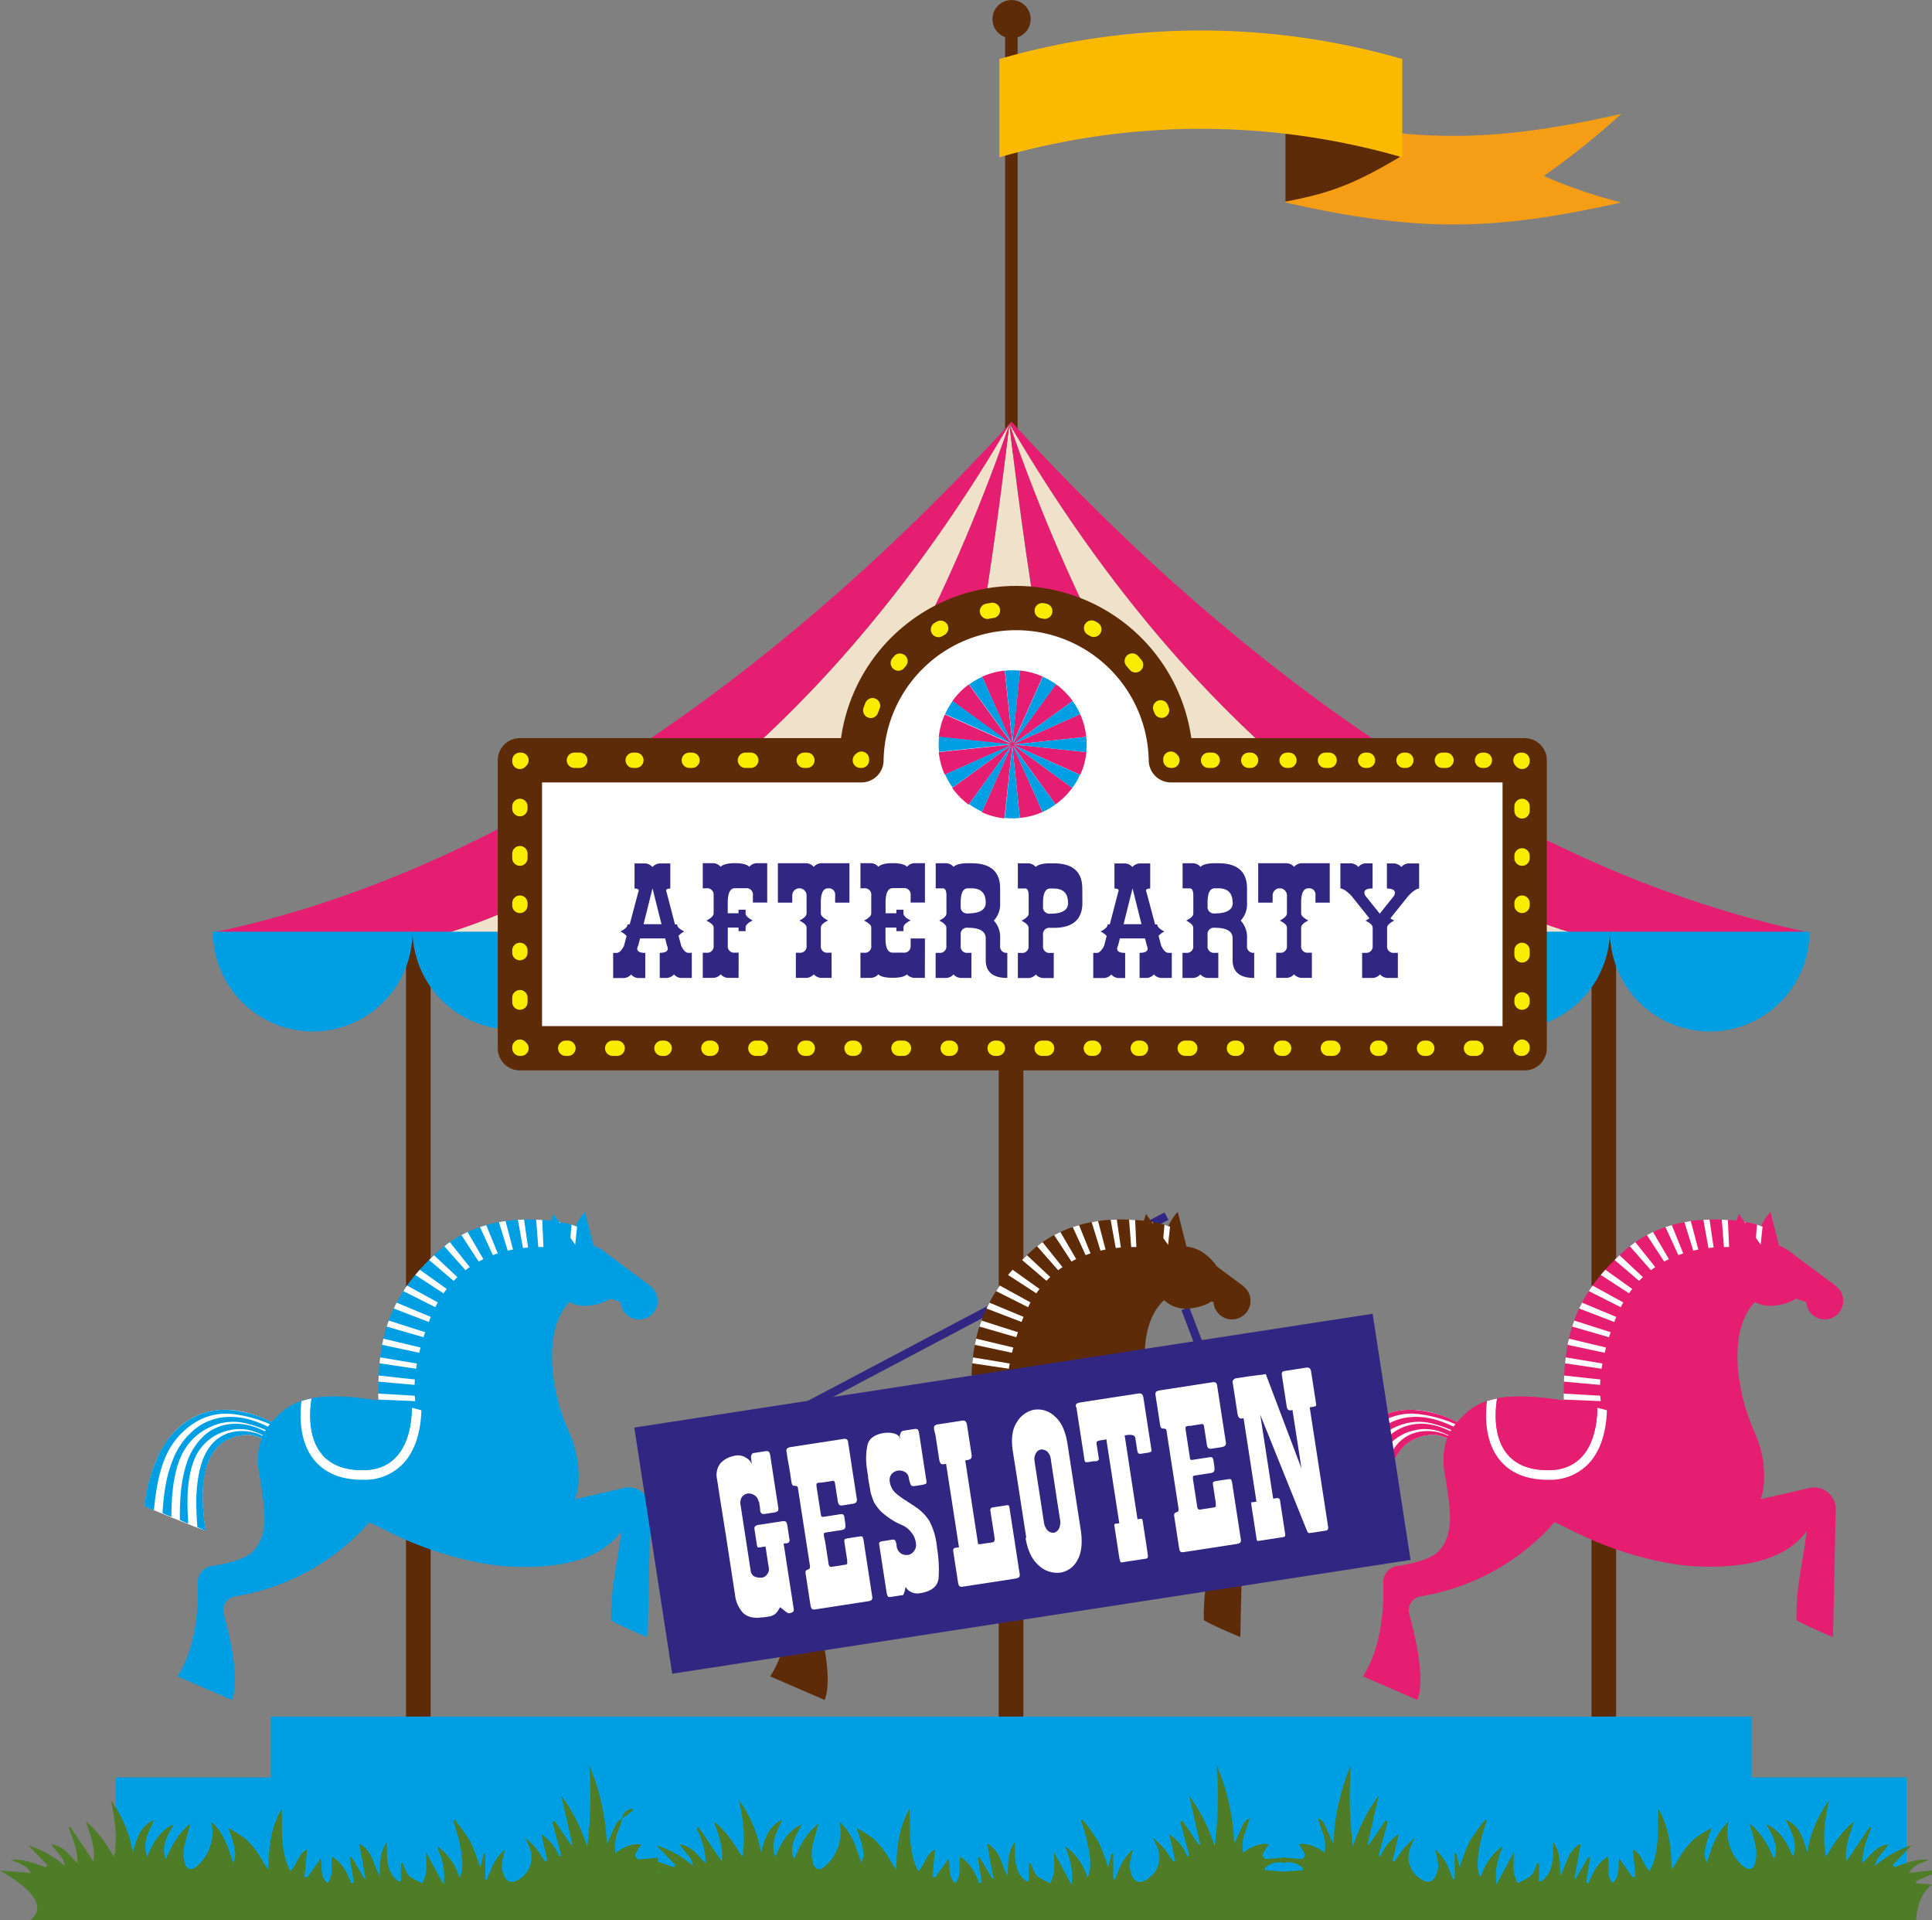 <svg xmlns="http://www.w3.org/2000/svg" viewBox="0 0 461.24 458.31"><rect x="0" y="0" width="461.24" height="458.31" fill="#808080" stroke="none"/><defs><style>.cls-1,.cls-11,.cls-12,.cls-13,.cls-14,.cls-15,.cls-16,.cls-17,.cls-18,.cls-19,.cls-20,.cls-21{fill:none;}.cls-1{stroke:#312783;stroke-miterlimit:10;stroke-width:2px;}.cls-2{fill:#5e2b08;}.cls-3{fill:#f59d15;}.cls-4{fill:#fbba00;}.cls-10,.cls-5{fill:#fff;}.cls-6{fill:#e61e72;}.cls-7{fill:#009fe3;}.cls-8{fill:#efe1ca;}.cls-9{fill:#4f7c27;}.cls-10{stroke:#5e2b08;stroke-width:10.57px;}.cls-10,.cls-11,.cls-12,.cls-13,.cls-14,.cls-15,.cls-16,.cls-17,.cls-18,.cls-19,.cls-20,.cls-21{stroke-linejoin:round;}.cls-11,.cls-12,.cls-13,.cls-14,.cls-15,.cls-16,.cls-17,.cls-18,.cls-19,.cls-20,.cls-21{stroke:#faec00;stroke-linecap:round;stroke-width:3.66px;}.cls-12{stroke-dasharray:0.6 11.95 1.19 11.95;}.cls-13{stroke-dasharray:0.6 11.95 0.6 11.95 1.19 11.95;}.cls-14{stroke-dasharray:0.64 12.76 1.28 12.76;}.cls-15{stroke-dasharray:0.64 12.76 0.64 12.76 1.28 12.76;}.cls-16{stroke-dasharray:0.54 10.74 1.07 10.74;}.cls-17{stroke-dasharray:0.54 10.74 0.54 10.74 1.07 10.74;}.cls-18{stroke-dasharray:0.53 10.68 1.07 10.68;}.cls-19{stroke-dasharray:0.53 10.68 0.53 10.68 1.07 10.68;}.cls-20{stroke-dasharray:0.44 8.72 0.87 8.72;}.cls-21{stroke-dasharray:0.44 8.72 0.44 8.72 0.87 8.72;}.cls-22{fill:#312783;}</style></defs><g id="Laag_2" data-name="Laag 2"><g id="Laag_1-2" data-name="Laag 1"><polyline class="cls-1" points="278.48 290.28 184.68 339.82 289.71 322.65"/><line class="cls-1" x1="282.98" y1="312.35" x2="286.4" y2="321.33"/><rect class="cls-2" x="239.95" y="7.72" width="2.99" height="100.66"/><path class="cls-2" d="M246,3.84A4.56,4.56,0,1,1,242.17.06,4.56,4.56,0,0,1,246,3.84Z"/><path class="cls-3" d="M387.06,27.18c-31.09,7-49.11,7-80.19,0V48.33c31.08,7,49.1,7,80.19,0A118.1,118.1,0,0,1,368.56,42,181.52,181.52,0,0,0,387.06,27.18Z"/><path class="cls-2" d="M306.87,28.64V48.12c10.65-2,16.53-4.21,27.41-10.7C326.57,26.43,322.64,29.63,306.87,28.64Z"/><path class="cls-4" d="M334.78,37.55a173.46,173.46,0,0,0-96.2,0V14.09a173.27,173.27,0,0,1,96.2,0Z"/><rect class="cls-2" x="379.95" y="219.03" width="5.88" height="197.27"/><path class="cls-5" d="M348.9,340c-16.45-9-29.18,0-31.32,19.55,1.48.68,13,5.38,14.52,5.83-1.23-7.84-2.26-21.81,9.36-22.9,3.47-.32,6.67,2.39,9.17,4.45Z"/><path class="cls-6" d="M339.17,341.69c-5.14.81-7.53,4.87-8.56,9.54a34.93,34.93,0,0,0-.72,7.16c0,2.32.13,4.46.26,6.11.19.1,1.58.78,2,.9a57.1,57.1,0,0,1-.69-6.73,28.62,28.62,0,0,1,.55-7.25c1-4.61,3.69-8.37,9.5-8.92,3.47-.32,6.67,2.39,9.17,4.45l-.46-1.69a30.19,30.19,0,0,0-4.73-2.67A11.46,11.46,0,0,0,339.17,341.69Z"/><path class="cls-6" d="M337.69,341.41a10.69,10.69,0,0,1,6.49.46,30,30,0,0,1,5.23,2.67c.23.1.26-.55.5-.44l-.16-.59a31.66,31.66,0,0,0-5.27-2.66,15.32,15.32,0,0,0-4.38-1,13.12,13.12,0,0,0-2.5.11,11.18,11.18,0,0,0-5.53,2.42,15.63,15.63,0,0,0-4.65,7.39,32.78,32.78,0,0,0-1.27,6.95c-.19,2.17-.2,4.28-.19,6.08.22.11,1.37.66,1.91.86l.09-.19c-.12-2-.23-4.07-.16-6.16a29.17,29.17,0,0,1,.92-6.89,18,18,0,0,1,.75-2.18A11.45,11.45,0,0,1,337.69,341.41Z"/><path class="cls-6" d="M333.92,340.31a12.66,12.66,0,0,1,7.74-.58,27.64,27.64,0,0,1,6.52,2.42c.48.2.85,0,1.31.27l-.17-.65a30.19,30.19,0,0,0-5.8-2.66,18.21,18.21,0,0,0-4.78-.9,15.33,15.33,0,0,0-2.71.12,13.32,13.32,0,0,0-6.06,2.43,17.51,17.51,0,0,0-5.73,7.65,32.16,32.16,0,0,0-1.84,6.75,55,55,0,0,0-.63,6c.25.12,1.16.54,1.88.82h.24c0-2,.1-4.06.29-6a31.88,31.88,0,0,1,1.3-6.52,19.38,19.38,0,0,1,.81-2.07A14,14,0,0,1,333.92,340.31Z"/><path class="cls-6" d="M330.15,339.21a13.93,13.93,0,0,1,9-1.61,30,30,0,0,1,9.93,3.13l-.18-.71a26.06,26.06,0,0,0-11.53-3.5,16.21,16.21,0,0,0-9.5,2.56,20,20,0,0,0-6.81,7.92,36.73,36.73,0,0,0-3.48,12.57c.33.15,1.15.49,2.23.94.56-6.19,1.62-10.57,3.3-13.88A18,18,0,0,1,330.15,339.21Z"/><path class="cls-6" d="M425.51,300.47s-4.67-1.5-5.44-4.6,2.62-6.61,2.62-6.61Z"/><path class="cls-6" d="M408.84,291.08c-7.39,0-15.11,2.26-20.72,7.18-13.45,11.79-15.31,22.76-14.69,39.1s16.76,8.28,16.76,8.28a47.28,47.28,0,0,1-.6-6.06c-.46-9.15.65-18.38,5.31-26.43,5.91-10.2,15.5-15.32,26.57-13.76l1.06-5.94C418.36,291.47,413.25,291.09,408.84,291.08Z"/><path class="cls-5" d="M377.49,346.45l12.64-1.22c-.06-.38-.1-.77-.15-1.15l-14,1.12A6.88,6.88,0,0,0,377.49,346.45Z"/><path class="cls-5" d="M374.38,342.51l15.36-.74c0-.39-.06-.78-.08-1.18l-15.68.54A10.2,10.2,0,0,0,374.38,342.51Z"/><path class="cls-5" d="M373.43,337.36c0,.35.07.63.1,1l16-.08,0-1.16-16.11-.18C373.42,337.06,373.42,337.21,373.43,337.36Z"/><path class="cls-5" d="M373.34,334.07l16.19.68c0-.39,0-.77,0-1.16l-16.22-.95C373.33,333.12,373.33,333.59,373.34,334.07Z"/><path class="cls-5" d="M373.37,329.78l16.31,1.49c0-.38.06-.77.1-1.15l-16.36-1.79C373.4,328.8,373.38,329.29,373.37,329.78Z"/><path class="cls-5" d="M373.64,325.41l16.41,2.44c.05-.37.1-.75.16-1.12L373.79,324C373.73,324.44,373.68,324.93,373.64,325.41Z"/><path class="cls-5" d="M374.24,321l16.39,3.51.24-1.09-16.31-3.89C374.45,320,374.33,320.52,374.24,321Z"/><path class="cls-5" d="M375.34,316.64l16.11,4.67c.1-.35.2-.69.32-1l-15.93-5.1C375.66,315.67,375.49,316.15,375.34,316.64Z"/><path class="cls-5" d="M377,312.33l15.47,5.94c.13-.33.26-.66.4-1l-15.19-6.34C377.46,311.4,377.24,311.86,377,312.33Z"/><path class="cls-5" d="M379.32,308.18l14.4,7.25.47-.91-14-7.67C379.89,307.3,379.61,307.74,379.32,308.18Z"/><path class="cls-5" d="M382.17,304.32l13,8.46c.17-.28.36-.53.54-.8l-12.45-8.9C382.86,303.5,382.51,303.91,382.17,304.32Z"/><path class="cls-5" d="M385.46,300.74l11.29,9.63c.18-.26.34-.55.53-.8l-10.64-9.95Z"/><path class="cls-5" d="M389.11,297.48l9.41,10.68c.21-.25.41-.49.63-.73l-8.75-10.95C390,296.79,389.54,297.14,389.11,297.48Z"/><path class="cls-5" d="M393.18,294.81,400.49,306c.24-.22.5-.42.74-.64l-6.6-11.31C394.14,294.32,393.66,294.56,393.18,294.81Z"/><path class="cls-5" d="M397.61,292.89l5.15,11.2c.28-.21.57-.38.85-.58l-4.49-11.07C398.61,292.58,398.11,292.72,397.61,292.89Z"/><path class="cls-5" d="M402.14,291.72l3.29,10.65c.32-.18.62-.4.95-.56l-2.72-10.36C403.15,291.53,402.64,291.62,402.14,291.72Z"/><path class="cls-5" d="M406.66,291.16l1.76,9.78c.36-.15.7-.33,1.08-.46l-1.37-9.38Q407.4,291.12,406.66,291.16Z"/><path class="cls-5" d="M411.06,291.14l.68,8.74c.38-.09.76-.21,1.15-.29l-.38-8.39Z"/><path class="cls-5" d="M415.34,291.48l-.1,7.82c.4,0,.8-.09,1.21-.1l.27-7.48C416.26,291.64,415.81,291.54,415.34,291.48Z"/><path class="cls-5" d="M419.46,292.32l-.58,6.9c.4,0,.8,0,1.21.08l.7-6.49C420.34,292.65,419.92,292.45,419.46,292.32Z"/><path class="cls-6" d="M418.87,341.84c-6.17-13.79-7.42-36,11.42-34.63,0,0-3.46-7.14-9.37-8.57s-27.52-4.28-35.46,16.72.2,26.9.2,26.9,19.68,22.31,35.38,12.53A25.26,25.26,0,0,0,418.87,341.84Z"/><path class="cls-6" d="M431.31,305.58c0,4.08-4.71,6.11-8.8,6.11a7.39,7.39,0,1,1,0-14.78C426.6,296.91,431.31,301.5,431.31,305.58Z"/><path class="cls-6" d="M440.05,310.52a4.42,4.42,0,1,1-4.42-4.43A4.42,4.42,0,0,1,440.05,310.52Z"/><polygon class="cls-6" points="427.83 299.17 438.17 306.85 435.78 312.24 424.47 308.63 427.83 299.17"/><path class="cls-6" d="M422.78,300.48S417,301,414.93,298s.2-8.23.2-8.23Z"/><path class="cls-6" d="M431.91,355.18c-4.18,1-9.23,2.12-11.64,2.66,1.65-3.64.45-8.33-1.92-11.79-.42-3.67-2-6.76-5.88-7.84-5.48-1.53-10.19,1.19-15.74.91-7.21-.36-14.07-3.17-21.14-4.43-17.49-3.12-22.9-.47-27,4a12.39,12.39,0,0,0-1.36,1.53l-.09.09a.39.39,0,0,1-.06.11c-2.22,3.06-3.17,7.17-1.94,12.64,0,.1.06.18.08.27.78,6.23,2.29,12.45-1.67,16.84-1.88,2.08-6.66,3.13-10,3.63a3.93,3.93,0,0,0-3.32,4c.18,5.28-.22,15.21-4.84,22.33l13,5.64c1.77-4.66-.09-13.76-1.95-20.54a3.34,3.34,0,0,1,2.69-4.18,54.47,54.47,0,0,0,29.67-15.22c.75-.76,1.54-1.61,2.33-2.52,1.65.75,3.26,1.58,4.79,2.34,14.4,7.12,26.35,8.06,27.87,8.15,9.23.57,21.52-.16,27.53-8.3-.88,7.51-2.58,13.33-2.42,21.13-.27.28,8.43,4.09,8.71,4.09,0,0,.43-19.72.65-30.46A5.17,5.17,0,0,0,431.91,355.18Z"/><path class="cls-5" d="M357.87,348.27c2.55,3.28,6.48,4.94,11.69,4.94h.12a12.64,12.64,0,0,0,9.72-4c3.51-3.87,4.15-9.47,4.22-12.59-.76-.21-1.52-.41-2.29-.6,0,4.06-1,14.86-11.66,14.91-13.8.07-13-12.71-12.26-17.11a18.5,18.5,0,0,0-2.42.63C354.57,337.87,354.47,343.92,357.87,348.27Z"/><path class="cls-6" d="M357.41,333.79c-.7,4.4-1.54,17.18,12.26,17.11,10.64,0,11.66-10.85,11.66-14.91-1.9-.5-3.81-1-5.74-1.3C367.08,333.17,361.44,333,357.41,333.79Z"/><rect class="cls-2" x="238.44" y="219.03" width="5.88" height="197.27"/><path class="cls-5" d="M207.39,340c-16.45-9-29.18,0-31.32,19.55,1.48.68,13,5.38,14.52,5.83-1.23-7.84-2.26-21.81,9.36-22.9,3.47-.32,6.67,2.39,9.17,4.45Z"/><path class="cls-2" d="M197.66,341.69c-5.14.81-7.53,4.87-8.56,9.54a34.93,34.93,0,0,0-.72,7.16c0,2.32.13,4.46.26,6.11.19.1,1.58.78,2,.9a57.1,57.1,0,0,1-.69-6.73,28.62,28.62,0,0,1,.55-7.25c1-4.61,3.69-8.37,9.5-8.92,3.47-.32,6.67,2.39,9.17,4.45l-.46-1.69a30.19,30.19,0,0,0-4.73-2.67A11.46,11.46,0,0,0,197.66,341.69Z"/><path class="cls-2" d="M196.18,341.41a10.69,10.69,0,0,1,6.49.46,30,30,0,0,1,5.23,2.67c.23.1.26-.55.5-.44l-.16-.59a31.66,31.66,0,0,0-5.27-2.66,15.32,15.32,0,0,0-4.38-1,13.12,13.12,0,0,0-2.5.11,11.18,11.18,0,0,0-5.53,2.42,15.63,15.63,0,0,0-4.65,7.39,32.78,32.78,0,0,0-1.27,6.95c-.19,2.17-.2,4.28-.19,6.08.22.11,1.37.66,1.91.86l.09-.19c-.12-2-.23-4.07-.16-6.16a29.17,29.17,0,0,1,.92-6.89,18,18,0,0,1,.75-2.18A11.45,11.45,0,0,1,196.18,341.41Z"/><path class="cls-2" d="M192.41,340.31a12.66,12.66,0,0,1,7.74-.58,27.64,27.64,0,0,1,6.52,2.42c.48.2.85,0,1.31.27l-.17-.65a30.19,30.19,0,0,0-5.8-2.66,18.21,18.21,0,0,0-4.78-.9,15.33,15.33,0,0,0-2.71.12,13.28,13.28,0,0,0-6.06,2.43,17.51,17.51,0,0,0-5.73,7.65,31.56,31.56,0,0,0-1.84,6.75,55,55,0,0,0-.63,6c.25.12,1.16.54,1.88.82h.24c0-2,.1-4.06.29-6a31.22,31.22,0,0,1,1.3-6.52,19.38,19.38,0,0,1,.81-2.07A14,14,0,0,1,192.41,340.31Z"/><path class="cls-2" d="M188.64,339.21a13.93,13.93,0,0,1,9-1.61,30,30,0,0,1,9.93,3.13l-.18-.71a26.06,26.06,0,0,0-11.53-3.5,16.21,16.21,0,0,0-9.5,2.56,20,20,0,0,0-6.81,7.92,36.73,36.73,0,0,0-3.48,12.57c.33.15,1.15.49,2.23.94.56-6.19,1.62-10.57,3.3-13.88A18,18,0,0,1,188.64,339.21Z"/><path class="cls-2" d="M284,300.47s-4.67-1.5-5.44-4.6,2.61-6.61,2.61-6.61Z"/><path class="cls-2" d="M267.33,291.08c-7.39,0-15.11,2.26-20.72,7.18-13.45,11.79-15.31,22.76-14.7,39.1s16.77,8.28,16.77,8.28a47.28,47.28,0,0,1-.6-6.06c-.46-9.15.65-18.38,5.31-26.43,5.91-10.2,15.5-15.32,26.57-13.76l1.06-5.94C276.85,291.47,271.74,291.09,267.33,291.08Z"/><path class="cls-5" d="M236,346.45l12.64-1.22c-.06-.38-.1-.77-.15-1.15l-14,1.12A6.88,6.88,0,0,0,236,346.45Z"/><path class="cls-5" d="M232.87,342.51l15.36-.74c0-.39-.06-.78-.08-1.18l-15.68.54A10.2,10.2,0,0,0,232.87,342.51Z"/><path class="cls-5" d="M231.91,337.36c0,.35.08.63.11,1l16-.08,0-1.16-16.11-.18C231.91,337.06,231.91,337.21,231.91,337.36Z"/><path class="cls-5" d="M231.83,334.07l16.19.68c0-.39,0-.77,0-1.16l-16.22-.95C231.82,333.12,231.82,333.59,231.83,334.07Z"/><path class="cls-5" d="M231.86,329.78l16.31,1.49.09-1.15-16.35-1.79C231.89,328.8,231.87,329.29,231.86,329.78Z"/><path class="cls-5" d="M232.13,325.41l16.41,2.44c.05-.37.1-.75.16-1.12L232.28,324C232.22,324.44,232.17,324.93,232.13,325.41Z"/><path class="cls-5" d="M232.73,321l16.39,3.51.24-1.09-16.31-3.89C232.94,320,232.82,320.52,232.73,321Z"/><path class="cls-5" d="M233.83,316.64l16.11,4.67c.1-.35.2-.69.32-1l-15.93-5.1C234.15,315.67,234,316.15,233.83,316.64Z"/><path class="cls-5" d="M235.51,312.33,251,318.27c.13-.33.26-.66.4-1l-15.19-6.34C236,311.4,235.73,311.86,235.51,312.33Z"/><path class="cls-5" d="M237.81,308.18l14.4,7.25.47-.91-14-7.67C238.38,307.3,238.1,307.74,237.81,308.18Z"/><path class="cls-5" d="M240.66,304.32l13,8.46c.17-.28.36-.53.54-.8l-12.45-8.9C241.35,303.5,241,303.91,240.66,304.32Z"/><path class="cls-5" d="M244,300.74l11.29,9.63c.18-.26.34-.55.53-.8l-10.64-9.95Z"/><path class="cls-5" d="M247.6,297.48,257,308.16c.21-.25.41-.49.63-.73l-8.75-10.95C248.45,296.79,248,297.14,247.6,297.48Z"/><path class="cls-5" d="M251.67,294.81,259,306c.24-.22.5-.42.74-.64l-6.6-11.31C252.63,294.32,252.14,294.56,251.67,294.81Z"/><path class="cls-5" d="M256.1,292.89l5.15,11.2c.28-.21.57-.38.85-.58l-4.49-11.07C257.1,292.58,256.6,292.72,256.1,292.89Z"/><path class="cls-5" d="M263.92,302.37c.32-.18.62-.4.95-.56l-2.72-10.36q-.76.12-1.53.27"/><path class="cls-5" d="M265.15,291.16l1.76,9.78c.36-.15.7-.33,1.07-.46l-1.36-9.38Q265.89,291.12,265.15,291.16Z"/><path class="cls-5" d="M269.55,291.14l.68,8.74c.38-.09.76-.21,1.15-.29L271,291.2Z"/><path class="cls-5" d="M273.83,291.48l-.1,7.82c.4,0,.8-.09,1.21-.1l.27-7.48C274.75,291.64,274.3,291.54,273.83,291.48Z"/><path class="cls-5" d="M278,292.32l-.58,6.9c.4,0,.8,0,1.21.08l.7-6.49C278.83,292.65,278.41,292.45,278,292.32Z"/><path class="cls-2" d="M277.36,341.84c-6.17-13.79-7.42-36,11.42-34.63,0,0-3.46-7.14-9.37-8.57s-27.52-4.28-35.46,16.72.2,26.9.2,26.9,19.68,22.31,35.38,12.53A25.26,25.26,0,0,0,277.36,341.84Z"/><path class="cls-2" d="M291.78,306.24c0,4.08-4.71,6.11-8.8,6.11a7.39,7.39,0,1,1,0-14.78C287.07,297.57,291.78,302.16,291.78,306.24Z"/><path class="cls-2" d="M298.54,310.52a4.42,4.42,0,1,1-4.42-4.43A4.42,4.42,0,0,1,298.54,310.52Z"/><polygon class="cls-2" points="286.32 299.17 296.65 306.85 294.27 312.24 282.96 308.63 286.32 299.17"/><path class="cls-2" d="M281.27,300.48s-5.74.49-7.85-2.46.2-8.23.2-8.23Z"/><path class="cls-2" d="M290.4,355.18c-4.18,1-9.23,2.12-11.64,2.66,1.65-3.64.45-8.33-1.92-11.79-.42-3.67-2-6.76-5.88-7.84-5.48-1.53-10.19,1.19-15.74.91-7.21-.36-14.07-3.17-21.14-4.43-17.49-3.12-22.9-.47-27,4a12.39,12.39,0,0,0-1.36,1.53l-.09.09-.06.11c-2.22,3.06-3.17,7.17-1.94,12.64,0,.1.06.18.08.27.78,6.23,2.29,12.45-1.67,16.84-1.88,2.08-6.67,3.13-10,3.63a3.93,3.93,0,0,0-3.32,4c.18,5.28-.22,15.21-4.84,22.33l13,5.64c1.78-4.66-.08-13.76-1.94-20.54a3.34,3.34,0,0,1,2.69-4.18,54.41,54.41,0,0,0,29.66-15.22c.76-.76,1.55-1.61,2.34-2.52,1.65.75,3.26,1.58,4.79,2.34,14.4,7.12,26.35,8.06,27.87,8.15,9.23.57,21.52-.16,27.53-8.3-.88,7.51-2.58,13.33-2.42,21.13-.27.28,8.43,4.09,8.71,4.09,0,0,.43-19.72.65-30.46A5.17,5.17,0,0,0,290.4,355.18Z"/><path class="cls-5" d="M216.36,348.27c2.55,3.28,6.48,4.94,11.69,4.94h.12a12.64,12.64,0,0,0,9.72-4c3.51-3.87,4.15-9.47,4.22-12.59-.76-.21-1.52-.41-2.29-.6,0,4.06-1,14.86-11.66,14.91-13.8.07-13-12.71-12.26-17.11a18.5,18.5,0,0,0-2.42.63C213.06,337.87,213,343.92,216.36,348.27Z"/><path class="cls-2" d="M215.9,333.79c-.7,4.4-1.54,17.18,12.26,17.11,10.64,0,11.66-10.85,11.66-14.91-1.9-.5-3.81-1-5.74-1.3C225.57,333.17,219.93,333,215.9,333.79Z"/><rect class="cls-2" x="96.93" y="219.03" width="5.88" height="197.27"/><path class="cls-5" d="M65.88,340c-16.45-9-29.18,0-31.32,19.55,1.48.68,13,5.38,14.52,5.83-1.23-7.84-2.26-21.81,9.36-22.9,3.47-.32,6.67,2.39,9.17,4.45Z"/><path class="cls-7" d="M56.15,341.69c-5.14.81-7.53,4.87-8.56,9.54a34.93,34.93,0,0,0-.72,7.16c0,2.32.12,4.46.25,6.11.2.1,1.59.78,2,.9a57.1,57.1,0,0,1-.69-6.73,28.62,28.62,0,0,1,.55-7.25c1-4.61,3.69-8.37,9.5-8.92,3.47-.32,6.67,2.39,9.17,4.45l-.46-1.69a30.19,30.19,0,0,0-4.73-2.67A11.46,11.46,0,0,0,56.15,341.69Z"/><path class="cls-7" d="M54.67,341.41a10.69,10.69,0,0,1,6.49.46,30,30,0,0,1,5.23,2.67c.23.1.26-.55.5-.44l-.16-.59a31.66,31.66,0,0,0-5.27-2.66,15.32,15.32,0,0,0-4.38-1,13.12,13.12,0,0,0-2.5.11,11.18,11.18,0,0,0-5.53,2.42,15.63,15.63,0,0,0-4.65,7.39,32.78,32.78,0,0,0-1.27,6.95c-.19,2.17-.2,4.28-.19,6.08.22.11,1.37.66,1.91.86l.09-.19c-.12-2-.23-4.07-.16-6.16a29.17,29.17,0,0,1,.92-6.89,18,18,0,0,1,.75-2.18A11.45,11.45,0,0,1,54.67,341.41Z"/><path class="cls-7" d="M50.9,340.31a12.66,12.66,0,0,1,7.74-.58,27.64,27.64,0,0,1,6.52,2.42c.48.2.85,0,1.31.27l-.17-.65a30.19,30.19,0,0,0-5.8-2.66,18.21,18.21,0,0,0-4.78-.9,15.25,15.25,0,0,0-2.71.12A13.28,13.28,0,0,0,47,340.76a17.51,17.51,0,0,0-5.73,7.65,31.56,31.56,0,0,0-1.84,6.75,55,55,0,0,0-.63,6c.25.12,1.16.54,1.88.82h.24c0-2,.1-4.06.29-6a31.22,31.22,0,0,1,1.3-6.52,19.38,19.38,0,0,1,.81-2.07A14,14,0,0,1,50.9,340.31Z"/><path class="cls-7" d="M47.12,339.21a14,14,0,0,1,9-1.61,30,30,0,0,1,9.93,3.13l-.18-.71a26.06,26.06,0,0,0-11.53-3.5,16.21,16.21,0,0,0-9.5,2.56A20,20,0,0,0,38,347a36.73,36.73,0,0,0-3.48,12.57c.32.15,1.15.49,2.23.94.56-6.19,1.62-10.57,3.3-13.88A18,18,0,0,1,47.12,339.21Z"/><path class="cls-7" d="M142.49,300.47s-4.67-1.5-5.44-4.6,2.61-6.61,2.61-6.61Z"/><path class="cls-7" d="M125.82,291.08c-7.4,0-15.11,2.26-20.72,7.18C91.65,310.05,89.79,321,90.4,337.36s16.77,8.28,16.77,8.28a47.28,47.28,0,0,1-.6-6.06c-.46-9.15.65-18.38,5.31-26.43,5.91-10.2,15.5-15.32,26.57-13.76l1.06-5.94C135.34,291.47,130.23,291.09,125.82,291.08Z"/><path class="cls-5" d="M94.47,346.45l12.64-1.22c-.06-.38-.1-.77-.15-1.15L93,345.2A6.88,6.88,0,0,0,94.47,346.45Z"/><path class="cls-5" d="M91.36,342.51l15.36-.74c0-.39-.06-.78-.08-1.18L91,341.13A10.2,10.2,0,0,0,91.36,342.51Z"/><path class="cls-5" d="M90.4,337.36c0,.35.08.63.11,1l16-.08,0-1.16-16.11-.18C90.4,337.06,90.4,337.21,90.4,337.36Z"/><path class="cls-5" d="M90.32,334.07l16.19.68c0-.39,0-.77,0-1.16l-16.22-.95C90.31,333.12,90.31,333.59,90.32,334.07Z"/><path class="cls-5" d="M90.35,329.78l16.31,1.49.09-1.15L90.4,328.33C90.38,328.8,90.36,329.29,90.35,329.78Z"/><path class="cls-5" d="M90.61,325.41,107,327.85c0-.37.1-.75.16-1.12L90.77,324C90.71,324.44,90.66,324.93,90.61,325.41Z"/><path class="cls-5" d="M91.22,321l16.39,3.51.24-1.09-16.31-3.89C91.43,320,91.31,320.52,91.22,321Z"/><path class="cls-5" d="M92.32,316.64l16.11,4.67c.1-.35.2-.69.32-1l-15.93-5.1C92.64,315.67,92.47,316.15,92.32,316.64Z"/><path class="cls-5" d="M94,312.33l15.47,5.94c.13-.33.26-.66.4-1l-15.19-6.34C94.44,311.4,94.22,311.86,94,312.33Z"/><path class="cls-5" d="M96.3,308.18l14.4,7.25.47-.91-14-7.67C96.87,307.3,96.59,307.74,96.3,308.18Z"/><path class="cls-5" d="M99.14,304.32l13,8.46c.17-.28.36-.53.54-.8l-12.45-8.9Z"/><path class="cls-5" d="M102.44,300.74l11.29,9.63c.18-.26.34-.55.53-.8l-10.64-9.95Z"/><path class="cls-5" d="M106.09,297.48l9.41,10.68c.21-.25.41-.49.63-.73l-8.75-10.95C106.94,296.79,106.52,297.14,106.09,297.48Z"/><path class="cls-5" d="M110.16,294.81,117.47,306c.24-.22.5-.42.74-.64l-6.6-11.31C111.12,294.32,110.63,294.56,110.16,294.81Z"/><path class="cls-5" d="M114.59,292.89l5.15,11.2c.28-.21.57-.38.85-.58l-4.49-11.07C115.59,292.58,115.09,292.72,114.59,292.89Z"/><path class="cls-5" d="M119.11,291.72l3.3,10.65c.32-.18.62-.4,1-.56l-2.72-10.36Q119.88,291.57,119.11,291.72Z"/><path class="cls-5" d="M123.64,291.16l1.76,9.78c.36-.15.7-.33,1.07-.46l-1.36-9.38Q124.38,291.12,123.64,291.16Z"/><path class="cls-5" d="M128,291.14l.68,8.74c.38-.09.76-.21,1.15-.29l-.38-8.39Z"/><path class="cls-5" d="M132.32,291.48l-.1,7.82c.4,0,.8-.09,1.21-.1l.27-7.48C133.24,291.64,132.79,291.54,132.32,291.48Z"/><path class="cls-5" d="M136.44,292.32l-.58,6.9c.4,0,.8,0,1.21.08l.7-6.49C137.32,292.65,136.9,292.45,136.44,292.32Z"/><path class="cls-7" d="M135.85,341.84c-6.17-13.79-7.42-36,11.42-34.63,0,0-3.46-7.14-9.37-8.57s-27.52-4.28-35.46,16.72.2,26.9.2,26.9,19.68,22.31,35.38,12.53A25.26,25.26,0,0,0,135.85,341.84Z"/><path class="cls-7" d="M148.28,305.58c0,4.08-4.71,6.11-8.79,6.11a7.39,7.39,0,1,1,0-14.78C143.57,296.91,148.28,301.5,148.28,305.58Z"/><path class="cls-7" d="M157,310.52a4.43,4.43,0,1,1-4.42-4.43A4.42,4.42,0,0,1,157,310.52Z"/><polygon class="cls-7" points="144.81 299.17 155.14 306.85 152.76 312.24 141.45 308.63 144.81 299.17"/><path class="cls-7" d="M139.76,300.48S134,301,131.91,298s.2-8.23.2-8.23Z"/><path class="cls-7" d="M148.89,355.18c-4.18,1-9.23,2.12-11.64,2.66,1.65-3.64.45-8.33-1.92-11.79-.42-3.67-2-6.76-5.89-7.84-5.47-1.53-10.18,1.19-15.73.91-7.21-.36-14.07-3.17-21.14-4.43-17.49-3.12-22.9-.47-27,4a12.39,12.39,0,0,0-1.36,1.53l-.09.09-.06.11c-2.22,3.06-3.17,7.17-1.94,12.64,0,.1.06.18.08.27.78,6.23,2.29,12.45-1.67,16.84-1.88,2.08-6.67,3.13-10,3.63a3.93,3.93,0,0,0-3.32,4c.18,5.28-.22,15.21-4.84,22.33l13,5.64c1.78-4.66-.08-13.76-1.94-20.54a3.34,3.34,0,0,1,2.69-4.18A54.41,54.41,0,0,0,85.8,365.89c.76-.76,1.55-1.61,2.34-2.52,1.65.75,3.26,1.58,4.79,2.34,14.4,7.12,26.35,8.06,27.87,8.15,9.23.57,21.52-.16,27.53-8.3-.88,7.51-2.58,13.33-2.42,21.13-.27.28,8.43,4.09,8.71,4.09,0,0,.43-19.72.65-30.46A5.17,5.17,0,0,0,148.89,355.18Z"/><path class="cls-5" d="M74.84,348.27c2.56,3.28,6.49,4.94,11.7,4.94h.12a12.64,12.64,0,0,0,9.72-4c3.51-3.87,4.15-9.47,4.22-12.59-.76-.21-1.52-.41-2.29-.6,0,4.06-1,14.86-11.66,14.91-13.8.07-13-12.71-12.26-17.11a18.5,18.5,0,0,0-2.42.63C71.55,337.87,71.45,343.92,74.84,348.27Z"/><path class="cls-7" d="M74.39,333.79c-.7,4.4-1.54,17.18,12.26,17.11,10.64,0,11.66-10.85,11.66-14.91-1.9-.5-3.81-1-5.74-1.3C84.06,333.17,78.42,333,74.39,333.79Z"/><path class="cls-6" d="M241.05,101l-.06.07,0,.09Z"/><rect class="cls-6" x="240.96" y="101.2"/><rect class="cls-6" x="240.96" y="101.2"/><path class="cls-6" d="M241,101.2c52.8,90.38,114.4,115.44,133.72,121.33h57.07c-67.2-14.07-133.33-59.5-190.33-121.88-.12.14-.25.26-.37.39l-.09.16Z"/><polygon class="cls-6" points="240.96 101.2 240.96 101.2 240.96 101.2 240.96 101.2"/><polygon class="cls-6" points="240.96 101.2 240.96 101.2 240.96 101.2 240.96 101.2"/><polygon class="cls-6" points="240.96 101.2 240.96 101.2 240.96 101.2 240.96 101.2"/><polygon class="cls-6" points="240.96 101.2 240.96 101.2 240.96 101.2 240.96 101.2"/><rect class="cls-6" x="240.96" y="101.2" transform="translate(-19.45 123.36) rotate(-27.65)"/><path class="cls-6" d="M241,101.16h0l0,0Z"/><path class="cls-8" d="M214.22,222.53H267.7c-3.86-5.89-16.18-30.95-26.74-121.33C230.4,191.58,218.08,216.64,214.22,222.53Z"/><path class="cls-6" d="M241,101.2c10.56,90.38,22.88,115.44,26.74,121.33h53.49C309.6,216.64,272.64,191.58,241,101.2Z"/><path class="cls-6" d="M241,101.2l0-.09,0,0v.06Z"/><path class="cls-8" d="M241,101.2h0c31.68,90.38,68.64,115.44,80.23,121.33h53.49C355.36,216.64,293.76,191.58,241,101.2Z"/><path class="cls-6" d="M160.73,222.53h53.49c3.86-5.89,16.18-30.95,26.74-121.33C209.28,191.58,172.32,216.64,160.73,222.53Z"/><path class="cls-8" d="M241,101.2h0c-52.8,90.38-114.4,115.44-133.72,121.33h53.49C172.32,216.64,209.28,191.58,241,101.2Z"/><path class="cls-6" d="M241,101.2h0v-.06h0v0Z"/><path class="cls-6" d="M241,101.2v0h0v0Z"/><path class="cls-6" d="M241,101.2h0l0,0C184.05,163.28,118.1,208.5,51.09,222.53h56.15C126.56,216.64,188.16,191.58,241,101.2Z"/><path class="cls-7" d="M50.84,222.38a23.82,23.82,0,0,0,47.64,0Z"/><path class="cls-7" d="M98.48,222.38a23.83,23.83,0,0,0,47.65,0Z"/><path class="cls-7" d="M146.13,222.38a23.82,23.82,0,0,0,47.64,0Z"/><path class="cls-7" d="M193.77,222.38a23.83,23.83,0,0,0,47.65,0Z"/><path class="cls-7" d="M241.42,222.38a23.83,23.83,0,0,0,47.65,0Z"/><path class="cls-7" d="M289.07,222.38a23.82,23.82,0,0,0,47.64,0Z"/><path class="cls-7" d="M336.71,222.38a23.83,23.83,0,0,0,47.65,0Z"/><path class="cls-7" d="M384.36,222.38a23.82,23.82,0,0,0,47.64,0Z"/><rect class="cls-7" x="64.65" y="409.74" width="353.53" height="16.46"/><rect class="cls-7" x="27.67" y="424.26" width="427.5" height="28.61"/><path class="cls-2" d="M241.85,230.11c-23.14,0-42-12.15-42-27.09s18.83-27.09,42-27.09,42,12.15,42,27.09S265,230.11,241.85,230.11Z"/><ellipse class="cls-8" cx="241.85" cy="203.02" rx="34.38" ry="20.21"/><path class="cls-6" d="M268.91,208.91a1.67,1.67,0,0,1-.58-2.07,1.7,1.7,0,0,1,2-.72,1.5,1.5,0,0,1,.77,2.17A1.52,1.52,0,0,1,268.91,208.91Z"/><path class="cls-6" d="M264.4,213.28a1.58,1.58,0,0,1,2.45-2,1.54,1.54,0,0,1-.2,2.27A1.56,1.56,0,0,1,264.4,213.28Z"/><path class="cls-6" d="M258.83,216.21a1.58,1.58,0,1,1,2.11.82A1.58,1.58,0,0,1,258.83,216.21Z"/><path class="cls-6" d="M252.81,218.09a1.58,1.58,0,0,1,3.05-.81,1.58,1.58,0,1,1-3.05.81Z"/><path class="cls-6" d="M246.58,219.07a1.58,1.58,0,1,1,1.76,1.4A1.56,1.56,0,0,1,246.58,219.07Z"/><path class="cls-6" d="M240.27,219.26a1.58,1.58,0,0,1,3.16,0,1.58,1.58,0,1,1-3.16,0Z"/><path class="cls-6" d="M234,218.68a1.58,1.58,0,0,1,3.13.39,1.55,1.55,0,0,1-1.76,1.4A1.57,1.57,0,0,1,234,218.68Z"/><path class="cls-6" d="M227.84,217.28a1.58,1.58,0,0,1,3,.81,1.53,1.53,0,0,1-1.93,1.13A1.54,1.54,0,0,1,227.84,217.28Z"/><path class="cls-6" d="M222,214.89a1.58,1.58,0,1,1,.75,2.14A1.58,1.58,0,0,1,222,214.89Z"/><path class="cls-6" d="M216.86,211.29a1.58,1.58,0,0,1,2.44,2,1.58,1.58,0,1,1-2.44-2Z"/><path class="cls-6" d="M213.34,206.12a1.7,1.7,0,0,1,2,.72,1.65,1.65,0,0,1-.58,2.07,1.58,1.58,0,1,1-1.45-2.79Z"/><path class="cls-6" d="M213.34,199.92a1.58,1.58,0,0,1-.54,3.1,1.51,1.51,0,0,1-1.4-1.83A1.52,1.52,0,0,1,213.34,199.92Z"/><path class="cls-6" d="M216.86,194.76a1.58,1.58,0,0,1-2.07,2.37,1.49,1.49,0,0,1-.21-2.27A1.51,1.51,0,0,1,216.86,194.76Z"/><path class="cls-6" d="M222,191.15a1.58,1.58,0,0,1-2.71,1.62,1.58,1.58,0,1,1,2.71-1.62Z"/><path class="cls-6" d="M227.84,188.76a1.6,1.6,0,0,1-1,2,1.63,1.63,0,0,1-2-.92,1.58,1.58,0,1,1,3-1.07Z"/><path class="cls-6" d="M234,187.36a1.58,1.58,0,0,1-3.1.59,1.58,1.58,0,1,1,3.1-.59Z"/><path class="cls-6" d="M240.27,186.79a1.56,1.56,0,0,1-1.48,1.62,1.57,1.57,0,1,1,1.48-1.62Z"/><path class="cls-6" d="M246.58,187a1.58,1.58,0,1,1-1.48-1.71A1.59,1.59,0,0,1,246.58,187Z"/><path class="cls-6" d="M252.81,188a1.59,1.59,0,0,1-1.84,1.23,1.62,1.62,0,0,1-1.26-1.82,1.58,1.58,0,1,1,3.1.59Z"/><path class="cls-6" d="M258.83,189.83a1.62,1.62,0,0,1-2,.92,1.6,1.6,0,0,1-1-2,1.58,1.58,0,1,1,3,1.07Z"/><path class="cls-6" d="M264.4,192.77a1.58,1.58,0,0,1-2.71-1.62,1.58,1.58,0,1,1,2.71,1.62Z"/><path class="cls-6" d="M268.91,197.13a1.7,1.7,0,0,1-2.16-.2,1.67,1.67,0,0,1,.1-2.17,1.5,1.5,0,0,1,2.27.1A1.48,1.48,0,0,1,268.91,197.13Z"/><path class="cls-6" d="M270.9,203a1.58,1.58,0,0,1-.54-3.1,1.53,1.53,0,0,1,1.95,1.27A1.51,1.51,0,0,1,270.9,203Z"/><path class="cls-2" d="M262.79,179.68c-15.7-4.24-19.81-9.89-20.79-11.86-.07-.13-.11-.23-.15-.32l-.14.32c-1,2-5.1,7.62-20.79,11.86-5.54,1.5,17.94,2.13,20.79,2.21H242C244.84,181.81,268.32,181.18,262.79,179.68Z"/><ellipse class="cls-6" cx="241.85" cy="203.03" rx="19.09" ry="9.39"/><path class="cls-9" d="M7.25,458.31H457.44c.42-5.25,2.18-7.15,3.8-8.5l-3.76-.26c0-.17-.09-.34-.13-.5l3.89-1.69v-.91l-5.49.61c1-1.93,2.82-2.22,4.72-3.17-3.15-.21-5.68.9-8.24,1.8l-.37-.56,4.5-4.66a24,24,0,0,0-8.72,4.91c.28-2.11,2.08-3.26,3.22-5.15-2.91.36-4.25,2.55-6.2,4.47-.08-3.24,1.1-5.81,2.09-8.41l-.39-.23-5.54,8.24c-.5-3.5.86-6.44,1.79-9.49-2.89,2.28-4.81,5.27-6.68,8.4-.88-4.45-.3-8.79.73-13.51a29.9,29.9,0,0,0-5.23,12.42c-.73-2.5-1.34-5-3.38-6.73a6.07,6.07,0,0,0-1.67-1c1.17,2.84,3,5.49,1.64,8.79-1.33-3.12-2.78-6.09-6.37-7.78,1.5,2.8,3.2,5.23,1.89,8.34-1.39-3.12-2.9-6.12-5.87-8.52.59,2.15,1.23,4,1.55,5.86a8.7,8.7,0,0,1-.19,3.59c-.45,1.69-1.61,1.92-3,.67a10.64,10.64,0,0,1-3.46-9.8c0-.19.07-.38.13-.71-3,2.59-4,6.11-5.19,9.78-.95-1.56-.66-3.53,1.09-8.28a30.26,30.26,0,0,0-4,2.51,19.86,19.86,0,0,0-3.05,3.54c-.86,1.23-1.49,2.62-2.49,3.93-.09-4.94-.39-9.78-3.16-14.57-.22,5.23.39,10.19-2.06,14.9-1.68-1.67-1.85-4.16-4-5.2.21,2.25.41,4.36.6,6.48l-.64.21-3.25-4.56c-.34,2.08.28,4.24-1.55,5.91-1.71-1.84-.58-4.15-1.2-6.28-2.47,1.52-3.59,3.86-4.54,6.32l-.59-.17q.48-3,.94-5.91l-.38-.22-3.06,5.18h-.3c.49-2.71,1-5.42,1.52-8.38-3.21,1.75-3.41,5.16-4.9,7.82-.14-2.72.17-5.5-1.66-8.12-.16,3.54.33,7.12-2.88,9.35l-.54-.09v-4.24l-.4-.06c-.23.57-.42,1.16-.7,1.7a4,4,0,0,1-1,1.52,25.94,25.94,0,0,1-3,1.61,12.23,12.23,0,0,1-.9-2.61c-.15-1.4,0-2.83,0-4.77l-4.16,7.68c-.51-3.43.38-6.29,1.55-9.15a13.65,13.65,0,0,0-5.33,7.48c-1.33-2-.71-7.18,1.47-13.56l-.34-.25a46.88,46.88,0,0,0-3.78,5.26,48.28,48.28,0,0,0-2.34,6.19l-.79-3.35-.41,0v6.09l-.4.08c-1-2.6-1.92-5.33-4.34-7.13a18.89,18.89,0,0,1,.81,3.58,5.93,5.93,0,0,1-.73,3c-.74,1.29-1.87,1.4-3.14.63a6.08,6.08,0,0,1-2.72-7.77c.25-.7.57-1.37,1-2.33-1.07,1.07-2,1.87-2.77,2.8s-1.37,1.95-2,2.93l-.52-.16c.45-2,.91-4,1.44-6.37a11.38,11.38,0,0,0-4.28,5.27l-.51-.18,2.16-8-.54-.3-3.88,5.73-.35-.09c.86-3.79,1.72-7.59,2.64-11.6A40.35,40.35,0,0,0,323,440.79a96.26,96.26,0,0,1-.48-19.48,52.86,52.86,0,0,0-4.18,18.78c-.16-.31-.34-.6-.48-.92-.63-1.38-1.18-2.81-1.89-4.15-.25-.46-.87-.72-1.32-1.07,0,0,0,0,0,.05a26.21,26.21,0,0,0,.88,2.81,9,9,0,0,1,.7,5.38c-2-1.4-4-2.3-6.15-2a21.78,21.78,0,0,1,1.52,2.51c.09.2-.49,1-.74,1-1.35,0-2.7-.17-4-.29v-.06l-.36,0-.36,0v.06c-1.35.12-2.7.26-4,.29-.26,0-.83-.82-.74-1a19.28,19.28,0,0,1,1.52-2.51c-2.2-.32-4.13.58-6.15,2a8.92,8.92,0,0,1,.7-5.38,24.08,24.08,0,0,0,.87-2.81s0,0,0-.05c-.45.35-1.08.61-1.32,1.07-.71,1.34-1.27,2.77-1.89,4.15-.14.32-.32.61-.48.92a52.66,52.66,0,0,0-4.19-18.78,95.54,95.54,0,0,1-.48,19.48,40.32,40.32,0,0,0-6.07-12.14c.91,4,1.77,7.81,2.64,11.6l-.36.09-3.87-5.73-.54.3q1.07,4,2.15,8l-.51.18a11.36,11.36,0,0,0-4.27-5.27c.53,2.34,1,4.35,1.44,6.37l-.53.16c-.67-1-1.28-2-2-2.93s-1.7-1.73-2.76-2.8c.4,1,.73,1.63,1,2.33a6.09,6.09,0,0,1-2.72,7.77c-1.27.77-2.4.66-3.14-.63a5.83,5.83,0,0,1-.73-3,18.1,18.1,0,0,1,.8-3.58c-2.42,1.8-3.28,4.53-4.34,7.13l-.4-.08v-6.09l-.4,0c-.26,1.1-.52,2.2-.8,3.35a48.28,48.28,0,0,0-2.34-6.19,45.64,45.64,0,0,0-3.78-5.26l-.34.25c2.19,6.38,2.8,11.55,1.47,13.56a13.63,13.63,0,0,0-5.32-7.48c1.16,2.86,2.06,5.72,1.54,9.15-1.44-2.67-2.71-5-4.16-7.68,0,1.94.11,3.37,0,4.77a11.71,11.71,0,0,1-.9,2.61,27.71,27.71,0,0,1-3-1.61,4.09,4.09,0,0,1-1-1.52c-.28-.54-.47-1.13-.7-1.7l-.4.06V449l-.54.09c-3.2-2.23-2.72-5.81-2.88-9.35-1.82,2.62-1.52,5.4-1.65,8.12-1.5-2.66-1.7-6.07-4.9-7.82.54,3,1,5.67,1.52,8.38h-.31l-3.06-5.18-.37.22.93,5.91-.59.17c-.95-2.46-2.07-4.8-4.53-6.32-.63,2.13.51,4.44-1.21,6.28-1.82-1.67-1.21-3.83-1.54-5.91l-3.26,4.56-.64-.21c.2-2.12.4-4.23.61-6.48-2.14,1-2.31,3.53-4,5.2-2.46-4.71-1.84-9.67-2.07-14.9-2.77,4.79-3.07,9.63-3.16,14.57-1-1.31-1.63-2.7-2.49-3.93a19.86,19.86,0,0,0-3-3.54,30.1,30.1,0,0,0-4-2.51c1.74,4.75,2,6.72,1.09,8.28-1.16-3.67-2.2-7.19-5.2-9.78.06.33.11.52.14.71a10.64,10.64,0,0,1-3.46,9.8c-1.38,1.25-2.54,1-3-.67a8.7,8.7,0,0,1-.19-3.59c.33-1.88,1-3.71,1.56-5.86-3,2.4-4.49,5.4-5.87,8.52-1.31-3.11.38-5.54,1.88-8.34-3.59,1.69-5,4.66-6.37,7.78-1.31-3.3.47-6,1.65-8.79a6.13,6.13,0,0,0-1.68,1c-2,1.74-2.65,4.23-3.38,6.73a29.77,29.77,0,0,0-5.23-12.42c1,4.72,1.62,9.06.74,13.51-1.87-3.13-3.8-6.12-6.69-8.4.93,3.05,2.29,6,1.8,9.49l-5.54-8.24-.4.23c1,2.6,2.17,5.17,2.09,8.41-2-1.92-3.28-4.11-6.2-4.47,1.14,1.89,3,3,3.23,5.15a24,24,0,0,0-8.73-4.91l4.51,4.66-.37.56c-1.25-.44-2.49-.92-3.79-1.28v-1c-1.59.13-3.17.32-4.76.35-.26,0-.83-.82-.74-1a19.28,19.28,0,0,1,1.52-2.51c-2.2-.32-4.13.58-6.15,2a9,9,0,0,1,.7-5.38,24.08,24.08,0,0,0,.87-2.81l2.6-1.95-.41-.47c-1,.48-2.12.89-2.17,2.37-.45.35-1.08.61-1.32,1.07-.71,1.34-1.27,2.77-1.89,4.15-.14.32-.32.61-.48.92a52.66,52.66,0,0,0-4.19-18.78,95.54,95.54,0,0,1-.48,19.48A40.09,40.09,0,0,0,134,428.65c.91,4,1.78,7.81,2.64,11.6l-.36.09-3.87-5.73-.54.3c.72,2.68,1.43,5.36,2.15,8l-.51.18a11.36,11.36,0,0,0-4.27-5.27c.53,2.34,1,4.35,1.44,6.37l-.53.16c-.67-1-1.28-2-2-2.93s-1.7-1.73-2.76-2.8c.4,1,.73,1.63,1,2.33a6.09,6.09,0,0,1-2.72,7.77c-1.27.77-2.4.66-3.14-.63a5.83,5.83,0,0,1-.73-3,18.1,18.1,0,0,1,.8-3.58c-2.42,1.8-3.28,4.53-4.34,7.13l-.4-.08v-6.09l-.4,0c-.26,1.1-.52,2.2-.8,3.35a48.28,48.28,0,0,0-2.34-6.19,45.64,45.64,0,0,0-3.78-5.26l-.34.25c2.19,6.38,2.8,11.55,1.47,13.56a13.63,13.63,0,0,0-5.32-7.48c1.16,2.86,2.06,5.72,1.55,9.15l-4.17-7.68c0,1.94.11,3.37,0,4.77a11.71,11.71,0,0,1-.9,2.61,27.71,27.71,0,0,1-3-1.61,4.09,4.09,0,0,1-1-1.52c-.28-.54-.47-1.13-.7-1.7l-.4.06V449l-.54.09c-3.2-2.23-2.72-5.81-2.88-9.35-1.82,2.62-1.52,5.4-1.65,8.12-1.49-2.66-1.7-6.07-4.9-7.82.54,3,1,5.67,1.52,8.38h-.3l-3.07-5.18-.37.22.93,5.91-.59.17c-1-2.46-2.07-4.8-4.53-6.32-.63,2.13.51,4.44-1.21,6.28-1.82-1.67-1.21-3.83-1.54-5.91l-3.26,4.56-.64-.21c.2-2.12.4-4.23.61-6.48-2.14,1-2.31,3.53-4,5.2-2.46-4.71-1.84-9.67-2.07-14.9-2.76,4.79-3.07,9.63-3.15,14.57-1-1.31-1.64-2.7-2.5-3.93a19.46,19.46,0,0,0-3.05-3.54,30.1,30.1,0,0,0-4-2.51c1.74,4.75,2,6.72,1.09,8.28-1.16-3.67-2.2-7.19-5.2-9.78.07.33.11.52.14.71a10.64,10.64,0,0,1-3.46,9.8c-1.38,1.25-2.54,1-3-.67a8.88,8.88,0,0,1-.19-3.59c.33-1.88,1-3.71,1.56-5.86-3,2.4-4.49,5.4-5.87,8.52-1.31-3.11.38-5.54,1.88-8.34-3.59,1.69-5,4.66-6.37,7.78-1.31-3.3.47-6,1.65-8.79a6.13,6.13,0,0,0-1.68,1c-2,1.74-2.65,4.23-3.38,6.73a29.77,29.77,0,0,0-5.23-12.42c1,4.72,1.62,9.06.74,13.51-1.87-3.13-3.8-6.12-6.69-8.4.93,3.05,2.29,6,1.8,9.49l-5.54-8.24-.4.23c1,2.6,2.17,5.17,2.09,8.41-1.95-1.92-3.28-4.11-6.2-4.47,1.15,1.89,2.95,3,3.23,5.15a24,24,0,0,0-8.73-4.91l4.51,4.66-.37.56c-2.57-.9-5.1-2-8.24-1.8,1.89.95,3.74,1.24,4.71,3.17-1.94-.22-5.59-.42-7.36-.61C9.18,451.86,10.6,455.61,7.25,458.31Zm298.89-13.75v.05l.36,0,.36,0v-.05a5,5,0,0,1,4.23,1.36c0,.16,0,.32-.07.48l-4.52.33L302,446.4l-.06-.48A5,5,0,0,1,306.14,444.56ZM157,446.75v-.11a3.35,3.35,0,0,1,.26.42l-.26,0Z"/><path class="cls-10" d="M279.53,181.47a36.94,36.94,0,0,0-73.87,0H124.12v68.74H364V181.47Z"/><path class="cls-11" d="M279.79,181.47h-.26v-.26"/><path class="cls-12" d="M277.31,169.52A37,37,0,0,0,266,153.62"/><path class="cls-13" d="M261.13,150.21a37,37,0,0,0-54.83,25.06"/><path class="cls-11" d="M205.66,181.21v.26h-.26"/><line class="cls-14" x1="192.64" y1="181.47" x2="171.59" y2="181.47"/><line class="cls-15" x1="165.21" y1="181.47" x2="130.76" y2="181.47"/><polyline class="cls-11" points="124.38 181.47 124.12 181.47 124.12 181.74"/><line class="cls-16" x1="124.12" y1="192.48" x2="124.12" y2="210.2"/><line class="cls-17" x1="124.12" y1="215.57" x2="124.12" y2="244.58"/><polyline class="cls-11" points="124.12 249.95 124.12 250.21 124.38 250.21"/><line class="cls-18" x1="135.06" y1="250.21" x2="152.69" y2="250.21"/><line class="cls-19" x1="158.03" y1="250.21" x2="357.77" y2="250.21"/><polyline class="cls-11" points="363.11 250.21 363.37 250.21 363.37 249.95"/><line class="cls-16" x1="363.37" y1="239.2" x2="363.37" y2="221.48"/><line class="cls-17" x1="363.37" y1="216.11" x2="363.37" y2="187.11"/><polyline class="cls-11" points="363.37 181.74 363.37 181.47 363.11 181.47"/><line class="cls-20" x1="354.38" y1="181.47" x2="339.99" y2="181.47"/><line class="cls-21" x1="335.63" y1="181.47" x2="284.16" y2="181.47"/><path class="cls-22" d="M162,223.37l.62,2.35h0q.82,1.71,1.71,1.71h.83v6h-2.56a2.38,2.38,0,0,1-1.69-.85,2.51,2.51,0,0,1-1.73.85H157.5v-6q1.92,0,1.92-1a1.72,1.72,0,0,0-.19-.73l0,0-.43-1.71h-6l-.43,1.71h0a1.62,1.62,0,0,0-.24.75q0,1,1.92,1l0,6h-1.69a2.36,2.36,0,0,1-1.68-.85,2.53,2.53,0,0,1-1.73.85h-2.57v-6h.88c.55,0,1.12-.56,1.71-1.69l0,0,.62-2.35a4.7,4.7,0,0,0-1.48-1.07c1.14-.57,1.71-1.13,1.71-1.7h.51l2.05-7.69a.93.93,0,0,0,.11-.39c0-.31-.32-.47-1-.47v-6h2.56a2.47,2.47,0,0,1,1.71.86,2.62,2.62,0,0,1,1.73-.86h2.54v6c-.64,0-1,.16-1,.47a.93.93,0,0,0,.11.39l2,7.69h.51c0,.57.57,1.13,1.71,1.7A4.63,4.63,0,0,0,162,223.37Zm-4.08-2.77-2.14-8.55-2.14,8.55Z"/><path class="cls-22" d="M176.33,233.41h-2.57a2.5,2.5,0,0,1-1.7-.85,2.53,2.53,0,0,1-1.73.85h-2.55l0-6h.88a1.53,1.53,0,0,0,1.71-1.71v-4.29c0-.56-.59-1.11-1.73-1.67,1.14-.58,1.71-1.16,1.73-1.73v-4.27a1.53,1.53,0,0,0-1.73-1.71h-.86l0-6h2.57a2.45,2.45,0,0,1,1.68.86c.6-.57,1.75-.86,3.44-.86s2.85.29,3.42.86a2.47,2.47,0,0,1,1.71-.86h2.56v9.4h-3.42v-1.71a1.52,1.52,0,0,0-1.7-1.71h-2.57c-1.15,0-1.73,1.14-1.73,3.42l0,2.56h2.57v-.85H178l0,.85c0,.57.57,1.14,1.7,1.71-1.13.56-1.7,1.13-1.7,1.71l0,.85h-1.68v-.85h-2.57l0,4.27a1.51,1.51,0,0,0,1.71,1.71h.88Z"/><path class="cls-22" d="M198.55,233.41H196a2.61,2.61,0,0,1-1.73-.85,2.46,2.46,0,0,1-1.71.85H190l0-6h.85a1.52,1.52,0,0,0,1.71-1.71v-4.29c0-.56-.57-1.11-1.71-1.67,1.13-.58,1.7-1.16,1.71-1.73v-4.27a1.71,1.71,0,0,0-3.42,0l0,1.71h-3.43v-9.4h6.85a2.47,2.47,0,0,1,1.71.86,2.51,2.51,0,0,1,1.71-.86h6.81v9.4h-3.41v-1.71a1.51,1.51,0,0,0-1.69-1.71c-1.15,0-1.73,1.14-1.73,3.42V218c0,.57.59,1.14,1.73,1.71-1.14.56-1.72,1.13-1.73,1.71v4.27a1.51,1.51,0,0,0,1.71,1.71h.85Z"/><path class="cls-22" d="M220.8,233.41h-2.59a2.59,2.59,0,0,1-1.69-.83c-.57.54-1.71.81-3.43.81s-2.85-.28-3.4-.83a2.51,2.51,0,0,1-1.73.85h-2.54l0-6h.87a1.51,1.51,0,0,0,1.71-1.71v-4.29c0-.56-.59-1.11-1.73-1.67,1.14-.58,1.72-1.16,1.73-1.73v-4.27a1.53,1.53,0,0,0-1.73-1.71h-.85l0-6H208a2.45,2.45,0,0,1,1.69.86c.6-.57,1.74-.86,3.44-.86s2.84.29,3.41.86a2.47,2.47,0,0,1,1.71-.86h2.57v9.4h-3.42l0-1.71a1.52,1.52,0,0,0-1.69-1.73h-2.56c-1.16,0-1.73,1.16-1.73,3.44l0,2.56H214v-.85h1.69l0,.85q0,.85,1.71,1.71-1.71.84-1.71,1.71l0,.85H214v-.85H211.4l0,2.56q0,3.42,1.71,3.42h2.58a1.53,1.53,0,0,0,1.71-1.71V224h3.42Z"/><path class="cls-22" d="M231.06,221.45a1.51,1.51,0,0,0-1.71,1.71v2.56a1.51,1.51,0,0,0,1.71,1.71h.85v6h-2.56a2.46,2.46,0,0,1-1.71-.85,2.46,2.46,0,0,1-1.71.85h-2.56v-6h.85a1.51,1.51,0,0,0,1.71-1.71l0-4.27c0-.57-.56-1.14-1.69-1.71q1.71-.86,1.71-1.71v-4.27c0-1.14-.28-1.71-.85-1.71h-1.71v-6h2.56a2.47,2.47,0,0,1,1.71.86c.57-.57,1.71-.86,3.42-.86h.85q6.84,0,6.84,6v3.42a5.77,5.77,0,0,1-1.5,4.27,5.77,5.77,0,0,1,1.5,4.27v1.71a1.51,1.51,0,0,0,1.71,1.71l0,6q-5.14,0-5.15-4.27V224Q235.33,221.45,231.06,221.45Zm4.27-6q0-3.42-3.42-3.42h-.85q-1.71,0-1.71,3.42l0,.85a1.54,1.54,0,0,0,1.73,1.73Q235.33,218,235.33,215.47Z"/><path class="cls-22" d="M258.41,215.47q0,6-6.84,6h-.85a1.51,1.51,0,0,0-1.71,1.71v2.56a1.51,1.51,0,0,0,1.71,1.71h.85v6H249a2.46,2.46,0,0,1-1.71-.85,2.46,2.46,0,0,1-1.71.85H243v-6h.85a1.51,1.51,0,0,0,1.71-1.71l0-4.27c0-.57-.56-1.14-1.69-1.71q1.71-.86,1.71-1.71v-4.27c0-1.14-.28-1.71-.85-1.71H243v-6h2.56a2.47,2.47,0,0,1,1.71.86c.57-.57,1.71-.86,3.42-.86h.85q6.84,0,6.84,6Zm-3.44,0q0-3.37-3.4-3.38h-.85q-1.71,0-1.71,3.42l0,.85a1.54,1.54,0,0,0,1.73,1.73q4.25,0,4.25-2.56Z"/><path class="cls-22" d="M276.6,223.37l.61,2.35h0c.55,1.14,1.12,1.71,1.7,1.71h.84v6h-2.57a2.38,2.38,0,0,1-1.68-.85,2.53,2.53,0,0,1-1.73.85h-1.71v-6q1.92,0,1.92-1a1.72,1.72,0,0,0-.19-.73l0,0-.43-1.71h-6l-.43,1.71h0a1.71,1.71,0,0,0-.23.75q0,1,1.92,1l0,6H267a2.4,2.4,0,0,1-1.69-.85,2.51,2.51,0,0,1-1.72.85H261v-6h.88c.55,0,1.12-.56,1.71-1.69l0,0,.61-2.35a4.63,4.63,0,0,0-1.47-1.07c1.14-.57,1.71-1.13,1.71-1.7h.51l2-7.69a.93.93,0,0,0,.11-.39c0-.31-.32-.47-1-.47v-6h2.56a2.47,2.47,0,0,1,1.71.86,2.62,2.62,0,0,1,1.73-.86h2.54v6c-.64,0-1,.16-1,.47a.93.93,0,0,0,.11.39l2.05,7.69h.51c0,.57.57,1.13,1.71,1.7A4.63,4.63,0,0,0,276.6,223.37Zm-4.08-2.77-2.14-8.55-2.14,8.55Z"/><path class="cls-22" d="M290,221.45a1.51,1.51,0,0,0-1.71,1.71v2.56a1.51,1.51,0,0,0,1.71,1.71h.86v6h-2.57a2.46,2.46,0,0,1-1.71-.85,2.46,2.46,0,0,1-1.71.85h-2.56v-6h.86a1.51,1.51,0,0,0,1.7-1.71l0-4.27q0-.85-1.68-1.71c1.13-.57,1.7-1.14,1.7-1.71v-4.27c0-1.14-.28-1.71-.85-1.71h-1.71v-6h2.56a2.47,2.47,0,0,1,1.71.86c.57-.57,1.71-.86,3.42-.86h.86q6.83,0,6.83,6v3.42a5.77,5.77,0,0,1-1.5,4.27,5.77,5.77,0,0,1,1.5,4.27v1.71a1.51,1.51,0,0,0,1.71,1.71l0,6q-5.15,0-5.15-4.27V224Q294.31,221.45,290,221.45Zm4.27-6q0-3.42-3.41-3.42H290q-1.71,0-1.71,3.42l0,.85a1.54,1.54,0,0,0,1.73,1.73Q294.31,218,294.31,215.47Z"/><path class="cls-22" d="M313.2,233.41h-2.54a2.61,2.61,0,0,1-1.73-.85,2.46,2.46,0,0,1-1.71.85h-2.54l0-6h.85a1.52,1.52,0,0,0,1.71-1.71v-4.29c0-.56-.57-1.11-1.71-1.67,1.13-.58,1.7-1.16,1.71-1.73v-4.27a1.71,1.71,0,0,0-3.42,0l0,1.71h-3.44v-9.4h6.85a2.47,2.47,0,0,1,1.71.86,2.55,2.55,0,0,1,1.71-.86h6.81v9.4h-3.41v-1.71a1.51,1.51,0,0,0-1.69-1.71c-1.15,0-1.73,1.14-1.73,3.42V218c0,.57.59,1.14,1.73,1.71-1.14.56-1.72,1.13-1.73,1.71v4.27a1.51,1.51,0,0,0,1.71,1.71h.85Z"/><path class="cls-22" d="M331.94,219.19a6,6,0,0,0,.94.55c-1.14.56-1.71,1.13-1.73,1.71v4.27a1.51,1.51,0,0,0,1.71,1.71h.86v6h-2.54a2.59,2.59,0,0,1-1.73-.85,2.46,2.46,0,0,1-1.71.85h-2.55l0-6H326a1.53,1.53,0,0,0,1.71-1.71v-4.29c0-.56-.57-1.11-1.71-1.67a8.41,8.41,0,0,0,.92-.57l-4.34-5.43,0,0c-1.14-1.13-2-1.69-2.58-1.69v-6h2.56a2.53,2.53,0,0,1,1.73.86,2.41,2.41,0,0,1,1.69-.86h1.71l0,6q-2,0-1.95,1a1.55,1.55,0,0,0,.24.75h0l3.42,4.27,3.41-4.27,0,0a1.71,1.71,0,0,0,.2-.73c0-.64-.64-1-1.9-1l0-6h1.71a2.53,2.53,0,0,1,1.73.86,2.41,2.41,0,0,1,1.69-.86h2.56v6c-.57,0-1.41.57-2.54,1.71h0Z"/><path class="cls-6" d="M241.67,178l1.81,17.23a17.22,17.22,0,0,0,5.41-1.42L241.83,178,252,192a17.51,17.51,0,0,0,4-3.94L242,177.87l15.9,7.07a17.55,17.55,0,0,0,1.47-5.41L242,177.71l17.32-1.83a17.39,17.39,0,0,0-1.45-5.42L242,177.54l14.08-10.23a17.76,17.76,0,0,0-4-4l-10.23,14.08,7.07-15.9a17.51,17.51,0,0,0-5.41-1.44l-1.82,17.28-1.82-17.27a17.7,17.7,0,0,0-5.39,1.46l7,15.84-10.18-14a17.79,17.79,0,0,0-3.94,4l14,10.17-15.8-7a17.33,17.33,0,0,0-1.44,5.38l17.18,1.81-17.18,1.81a17.67,17.67,0,0,0,1.43,5.38l15.78-7-14,10.16a17.91,17.91,0,0,0,3.92,4l10.16-14-7,15.8a17.37,17.37,0,0,0,5.38,1.47Z"/><path class="cls-7" d="M224.19,175.85a18,18,0,0,0-.09,1.81c0,.61,0,1.21.09,1.81l17.18-1.81Z"/><path class="cls-7" d="M225.62,184.85a17.35,17.35,0,0,0,1.81,3.13l14-10.16Z"/><path class="cls-7" d="M231.35,191.93a17.39,17.39,0,0,0,3.13,1.82l7-15.8Z"/><path class="cls-7" d="M239.86,195.22a17,17,0,0,0,1.9.11,16.23,16.23,0,0,0,1.72-.09L241.67,178Z"/><path class="cls-7" d="M248.89,193.82A17.47,17.47,0,0,0,252,192l-10.21-14Z"/><path class="cls-7" d="M256,188.08a17.57,17.57,0,0,0,1.84-3.14L242,177.87Z"/><path class="cls-7" d="M259.33,179.53c.06-.61.1-1.24.1-1.87a17.53,17.53,0,0,0-.09-1.78L242,177.71Z"/><path class="cls-7" d="M257.89,170.46a17.56,17.56,0,0,0-1.82-3.15L242,177.54Z"/><path class="cls-7" d="M252.11,163.34a17.65,17.65,0,0,0-3.16-1.82l-7.07,15.9Z"/><path class="cls-7" d="M243.54,160.08a17.53,17.53,0,0,0-1.78-.09c-.63,0-1.25,0-1.86.1l1.82,17.27Z"/><path class="cls-7" d="M234.51,161.55a17.18,17.18,0,0,0-3.14,1.83l10.18,14Z"/><path class="cls-7" d="M227.43,167.33a17.74,17.74,0,0,0-1.8,3.14l15.8,7Z"/><rect class="cls-22" x="154.9" y="326.83" width="178.35" height="59.45" transform="translate(-51.44 41.32) rotate(-8.76)"/><path class="cls-5" d="M181.09,358.37a2.15,2.15,0,0,0-1-1.49,2.59,2.59,0,0,0-1.63-.39,2.24,2.24,0,0,0-1.36.86,2.72,2.72,0,0,0-.28,2l.47,3.09.75,4.85.69,4.48.48,3.14a1.81,1.81,0,0,0,.92,1.4,3.42,3.42,0,0,0,1.58.26h.05l.1,0a1.78,1.78,0,0,0,1.25-.76,1.85,1.85,0,0,0,.44-1.54l-.16-1-.23-1.48-.27-1.8-.14-.86-.29.05-.7.11a3.63,3.63,0,0,1-.76.06c-.09,0-.17-.1-.26-.35l-.12-.76-.19-1.24-.16-1.05-.12-.8a1.1,1.1,0,0,1,.08-.79,1.63,1.63,0,0,1,.71-.36l1.1-.16,1.85-.29,1.75-.27,1.15-.18a1.08,1.08,0,0,1,.76.09c.13,0,.26.28.38.71l.12.76.15,1,.16,1.05.11.73a.73.73,0,0,1-.16.7.74.74,0,0,1-.47.22l-.1,0-.46.07-.2,0,.38,2.45.82,5.34.79,5.08.4,2.63a.93.93,0,0,1-.12.79,2,2,0,0,1-.78.32.85.85,0,0,1-.45,0,5.72,5.72,0,0,0-.48-.32l-.22-.14,0-.06a.58.58,0,0,1-.17-.11l-.3-.23-.35-.27c-.18-.18-.3-.27-.34-.27L186,384a3.34,3.34,0,0,1-.42.67,3.16,3.16,0,0,1-.73.73,4.23,4.23,0,0,1-1,.41l-1.12.17-.44.07-.19,0-.29,0a6.39,6.39,0,0,1-2.48-.05,4.27,4.27,0,0,1-1.93-1,7.69,7.69,0,0,1-1.93-4.39l-.77-5-1.38-9L172,358.34l-.81-5.24a4.54,4.54,0,0,1,.82-3.84,5.83,5.83,0,0,1,2.92-1.67.83.83,0,0,0,.29-.09l.29-.05a3.54,3.54,0,0,1,1.81.12,4,4,0,0,1,1.23.69,2.23,2.23,0,0,1,.75.85l.12.2.07.07a14.76,14.76,0,0,1-.2-1.64,1.19,1.19,0,0,1,.33-.77v-.05l.09-.06.51-.08,1.1-.17.75-.12.59-.09a1.44,1.44,0,0,1,.83.07q.19.11.36.72l.34,2.19.63,4.14.64,4.14.34,2.19a1.16,1.16,0,0,1-.12.84,2.17,2.17,0,0,1-.77.32l-.39.06-.37.05-.78.12-.7.11a1.53,1.53,0,0,1-.84-.07,1.57,1.57,0,0,1-.36-.71l0-.25,0-.14-.05-.37-.22-1.39Z"/><path class="cls-5" d="M187.77,346.53a1.18,1.18,0,0,1,.09-.74,1.62,1.62,0,0,1,.81-.37l2.19-.34,4.14-.64,4.14-.63,2.19-.34a1.11,1.11,0,0,1,.79.08.84.84,0,0,1,.32.5l.36,2.31.69,4.53.69,4.47.37,2.37a1.13,1.13,0,0,1-.12.81c-.07.14-.3.27-.72.39l-.63.09-.61.1-.71.11-.58.09a1.07,1.07,0,0,1-.85-.15,2.15,2.15,0,0,1-.31-.75l-.13-.85-.2-1.29L199.5,355l-.14-.86a1,1,0,0,0-.24-.61c-.06-.09-.29-.1-.68,0l-1.09.17-1.25.19-.24,0-.22,0a1.39,1.39,0,0,0-.62.19.36.36,0,0,0-.09.37l0,.14,0,.2.19,1.22.33,2.14.3,1.95.19,1.24c.06.39.13.61.2.66a1.17,1.17,0,0,0,.46.06l.8-.13,1.34-.2.9-.14.81-.13a1.58,1.58,0,0,1,.77,0,.83.83,0,0,1,.33.5l.12.81.14.9,0,.19,0,.2a1,1,0,0,1-.13.79c0,.12-.28.24-.71.36l-.8.12-1,.15-1,.16-.8.12a1.75,1.75,0,0,0-.67.2,5.87,5.87,0,0,0,0,.73L197,368l.3,1.94.3,1.95.18,1.19a1.85,1.85,0,0,0,.22.74q.08.17.48.18l.7-.11,1-.15.9-.14.68-.11a.7.7,0,0,0,.49-.22,1,1,0,0,0,0-.42v-.1l0-.15,0-.09,0-.15-.12-.8-.22-1.39-.19-1.24-.13-.85c-.06-.36,0-.59.09-.69a3.39,3.39,0,0,1,.55-.18l.63-.1,1-.16.75-.11.66-.1c.34-.06.56,0,.66.09l.19.55.35,2.29.71,4.6.69,4.48.36,2.33a1,1,0,0,1-.13.8,1.76,1.76,0,0,1-.72.31l-2.19.33-4.14.64-4.19.65-2.14.33a1.41,1.41,0,0,1-.88-.07,1.91,1.91,0,0,1-.31-.72l-.23-1.44-.4-2.6-.35-2.29-.24-1.53c0-.3,0-.49.11-.59a1.1,1.1,0,0,1,.44-.27.77.77,0,0,0,.41-.21,1.27,1.27,0,0,0,.1-.64l-.5-3.24-.93-6-.93-6-.5-3.24c0-.31-.14-.49-.28-.55a4.42,4.42,0,0,0-.46-.11.83.83,0,0,1-.49-.07,1.34,1.34,0,0,1-.29-.6l-.23-1.47-.33-2.14L188,348l-.21-1.39Z"/><path class="cls-5" d="M223.68,368.91l0,.24,0,.2a31.2,31.2,0,0,1,.41,7.14c-.11,2-1.51,3.29-4.23,3.76a3.76,3.76,0,0,1-1.88-.06,4,4,0,0,1-1.12-.6,4.89,4.89,0,0,1-.38-.39,1,1,0,0,0-.26-.38l-.1.31a3.15,3.15,0,0,1-.15.65l0,.06v0a1,1,0,0,1-.1.27,2.45,2.45,0,0,0-.13.34.73.73,0,0,1-.11.27l-.49.07-.95.15-.8.12-.54.09a1.92,1.92,0,0,1-.77,0c-.13-.05-.25-.34-.39-.87l-.31-2-.57-3.7-.58-3.77-.31-2a1.17,1.17,0,0,1,0-.62,1.32,1.32,0,0,1,.61-.3l.61-.09.8-.12.53-.09.56-.08a.65.65,0,0,1,.68.19,3.1,3.1,0,0,1,.34,1.22,2.52,2.52,0,0,0,1,1.85,2.23,2.23,0,0,0,1.6.37h.1l.14,0a2.37,2.37,0,0,0,1.33-.93,2.3,2.3,0,0,0,.45-1.79,4.8,4.8,0,0,0-1.14-2.69,5.73,5.73,0,0,0-1.7-1.48c-.18-.09-.37-.18-.57-.26l-.58-.26-.89-.44a19.61,19.61,0,0,1-3.39-2.44,11.17,11.17,0,0,1-1.79-2.37c-.15-.36-.41-1.1-.76-2.22q-.26-1.67-.45-2.55l-.08-.54-.09-.61,0-.09,0-.15-.12-.8-.13-.85a16.21,16.21,0,0,1,.07-5.52q.47-2.49,3.81-3.08a6.52,6.52,0,0,1,2.19,0,3.26,3.26,0,0,1,1.19.44,1.81,1.81,0,0,1,.51.57c0,.19.06.29.09.28s0-.08,0-.25a1.33,1.33,0,0,1,0-.59,4,4,0,0,1,.26-.63.81.81,0,0,1,.62-.39l.7-.11.83-.13.46-.07.44-.06a1.35,1.35,0,0,1,.93.05,1.63,1.63,0,0,1,.31.73l.31,2,.56,3.68.57,3.7.31,2a1.49,1.49,0,0,1,0,.76c0,.1-.29.22-.82.35l-1.19.18-.85.13-.1,0h0l-.1,0h-.09a.57.57,0,0,1-.55-.29,8.61,8.61,0,0,1-.47-1.59,1.89,1.89,0,0,0-.87-1.45,2.63,2.63,0,0,0-1.55-.37h-.15a2.55,2.55,0,0,0-1.54.84,2.25,2.25,0,0,0-.44,1.81,4.55,4.55,0,0,0,1.33,2.66A18.78,18.78,0,0,0,216,358l.11.11.11,0c.3.22.53.39.7.5a5.94,5.94,0,0,1,.71.46.59.59,0,0,1,.18.17.32.32,0,0,1,.23.06l.63.48a3.48,3.48,0,0,1,.64.45,11.16,11.16,0,0,1,2.51,2.73,16,16,0,0,1,1.82,6Z"/><path class="cls-5" d="M223,341.16a1.24,1.24,0,0,1,.08-.79,1.53,1.53,0,0,1,.76-.37l1.1-.17,1.86-.28,1.73-.27,1.15-.18a1,1,0,0,1,.79.13,1.42,1.42,0,0,1,.37.77l.21,1.34.35,2.28.36,2.34.2,1.32a1.22,1.22,0,0,1-.12.81,1.3,1.3,0,0,1-.76.39l-.64.1h0l3.07,20,.55,0,1.14-.18,1-.14.66-.1a.73.73,0,0,0,.5-.28,1.1,1.1,0,0,0,.11-.59l-.17-1.15-.33-2.14-.33-2.09-.18-1.19a.94.94,0,0,1,.06-.67.8.8,0,0,1,.57-.25l.61-.1.95-.14.83-.13.65-.1a.9.9,0,0,1,.63,0c.11,0,.19.25.25.63l.41,2.66.8,5.18.79,5.16.41,2.66a1,1,0,0,1-.12.84,1.76,1.76,0,0,1-.72.31l-2.2.34-4.14.64-4.2.64-2.14.33a1.24,1.24,0,0,1-.79-.08c-.12,0-.24-.28-.36-.71l-.21-1.39-.37-2.41-.38-2.44-.21-1.38c-.05-.33,0-.54.1-.64a.76.76,0,0,1,.51-.23l.51-.08.25,0-3.09-20v.05h0l-.49.07a1,1,0,0,1-.79-.13,3.11,3.11,0,0,1-.32-.77l-.2-1.29-.37-2.41-.35-2.29L223,341.2Z"/><path class="cls-5" d="M245,367l-2.2-14.26-1-6.33c-.46-3-.13-5.36,1-7a6.16,6.16,0,0,1,4.17-2.94h0l.12,0a5.8,5.8,0,0,1,4.73,1.62c1.51,1.28,2.51,3.4,3,6.36l.44,2.85.35,2.29.86,5.6,1.53,9.9c.49,3.17.21,5.64-.85,7.43a5.6,5.6,0,0,1-4,2.86l-.1,0h-.05a6.33,6.33,0,0,1-5-1.72q-2.46-2.12-3.15-6.57ZM247,348.92l.44,2.85.64,4.14.76,4.94.37,2.44a3.65,3.65,0,0,0,.87,2,2,2,0,0,0,1.37.57h.05l.09,0a1.88,1.88,0,0,0,1.21-.95,3.43,3.43,0,0,0,.26-2.24l-.91-5.91-1-6.55-.15-1-.14-.95a2.84,2.84,0,0,0-.89-1.83,2.15,2.15,0,0,0-1.42-.45,1.67,1.67,0,0,0-1.24.91,2.72,2.72,0,0,0-.29,2Z"/><path class="cls-5" d="M256.87,335.84a1.18,1.18,0,0,1,.08-.74,2.79,2.79,0,0,1,.78-.32l2.5-.39,4.48-.69,4.58-.7,2.46-.38a1.26,1.26,0,0,1,.89.16,1.8,1.8,0,0,1,.31.68l.33,2.14.63,4.09.63,4.09.32,2.09a1,1,0,0,1-.05.66l-.64.2-.44.06-.41.07-.49.07-.41.07a1.17,1.17,0,0,1-.61-.06,1.34,1.34,0,0,1-.29-.6l-.1-.66-.14-.9-.13-.8-.09-.64a.91.91,0,0,0-.44-.7l-.33-.1-.29-.06-.09,0h-.05l-.27,0-.24,0-.61.1-.25,0,.53,3.43,1,6.57,1.06,6.89.48,3.14.15,0,.41-.07h.1a.58.58,0,0,1,.35,0q.17.06.21.39l.11.69.2,1.33.15.95.15.95.39,2.56L274,371a1.61,1.61,0,0,1,0,.77c0,.09-.14.17-.31.25l-1,.16-1.9.29-2,.3-1,.17a.38.38,0,0,1-.33-.2s-.06-.22-.2-.69l-.22-1.39-.39-2.56-.4-2.58-.22-1.41a.39.39,0,0,1,.06-.31l.23-.13h.09l.15,0,.15,0,.36-.06.15,0-3.1-20.08-.38.11-1.05.16c-.47.07-.75.2-.86.38a1.37,1.37,0,0,0,0,.73l.11.68.15,1,.16,1,.1.65a.34.34,0,0,1-.18.33,3,3,0,0,1-.41.21l-.2,0-.14,0-.17,0-.15,0-.44.07-.61.1a5.88,5.88,0,0,1-.78.07c-.14,0-.25-.15-.34-.4l-.32-2.09-.66-4.29-.64-4.14-.33-2.19Z"/><path class="cls-5" d="M275.87,333a1.18,1.18,0,0,1,.09-.74,1.62,1.62,0,0,1,.81-.37l2.19-.34,4.14-.64,4.14-.64,2.19-.33a1.07,1.07,0,0,1,.78.08.81.81,0,0,1,.33.49l.36,2.32.69,4.52.69,4.48.37,2.36a1.1,1.1,0,0,1-.13.82c-.06.14-.3.27-.71.38l-.63.1-.61.1-.71.1-.58.09a1.08,1.08,0,0,1-.85-.14,2.15,2.15,0,0,1-.31-.75L288,344l-.2-1.29-.2-1.27-.13-.85a1,1,0,0,0-.24-.61c-.06-.09-.29-.1-.68,0l-1.1.16-1.24.2-.24,0-.22,0a1.39,1.39,0,0,0-.62.19.36.36,0,0,0-.09.37l0,.14,0,.2.19,1.21.33,2.15.3,1.94.19,1.24a1.37,1.37,0,0,0,.2.67,1.07,1.07,0,0,0,.46,0l.8-.12,1.34-.21.9-.13.81-.13a1.58,1.58,0,0,1,.77,0,.83.83,0,0,1,.33.5l.12.8.14.9,0,.2,0,.19a1.06,1.06,0,0,1-.13.8c0,.12-.28.24-.71.36l-.8.12-1,.15-1,.16-.81.12a1.58,1.58,0,0,0-.66.2,4,4,0,0,0,0,.72l.19,1.25.3,1.94.3,1.95.18,1.19a1.85,1.85,0,0,0,.22.74c.05.11.21.17.47.18l.71-.11,1-.15.9-.14.68-.11a.75.75,0,0,0,.49-.22,1,1,0,0,0,0-.42v-.1l0-.15,0-.1,0-.14-.13-.8-.21-1.39-.19-1.24-.13-.86c-.06-.35,0-.58.09-.68a4,4,0,0,1,.55-.19l.63-.09,1-.16.75-.11.66-.1c.34-.06.56,0,.66.09l.19.55.35,2.29.71,4.6.69,4.47.36,2.34a1,1,0,0,1-.13.79,1.51,1.51,0,0,1-.72.31l-2.2.34-4.13.64-4.19.64-2.14.33a1.49,1.49,0,0,1-.88-.06,1.76,1.76,0,0,1-.31-.72l-.23-1.44-.4-2.6-.35-2.29-.24-1.54c0-.29,0-.48.11-.59a1.26,1.26,0,0,1,.44-.26.79.79,0,0,0,.41-.22,1.2,1.2,0,0,0,.1-.63l-.5-3.24-.93-6-.93-6-.5-3.24c0-.31-.14-.49-.28-.56l-.46-.1a.83.83,0,0,1-.49-.07,1.34,1.34,0,0,1-.29-.61l-.23-1.46-.33-2.14-.36-2.34-.21-1.38Z"/><path class="cls-5" d="M307.22,335.93l-.21-1.34-.38-2.46-.36-2.34-.22-1.43a1.91,1.91,0,0,1,0-.72c.07-.21.3-.35.71-.41l1-.15,1.53-.24,1.51-.23,1-.16a1.1,1.1,0,0,1,.82.13c.13,0,.26.28.38.71l.21,1.39.37,2.38.39,2.51.2,1.34a1.38,1.38,0,0,1,0,.68l-.65.2-.65.1-.2,0,4.38,28.4a1.22,1.22,0,0,1-.07.84,1.14,1.14,0,0,1-.68.25l-.64.1-.85.13-.95.15-.66.1h-.09a2.34,2.34,0,0,1-.64.05q-.18,0-.39-.39l-11.21-27.82,3.08,20a.35.35,0,0,1,.15,0l.58-.09a.92.92,0,0,1,.69.09.93.93,0,0,1,.24.59l.21,1.38.38,2.44.37,2.41.21,1.39a1.44,1.44,0,0,1,0,.77c0,.11-.25.19-.64.25l-1.1.17-1.63.25-1.7.26-1.05.16a.88.88,0,0,1-.5,0,1.31,1.31,0,0,1-.15-.32l-.05-.32-.06-.39-.21-1.39-.37-2.41-.38-2.43-.21-1.39,0-.27,0-.14v-.1l.09-.06.2,0,.24,0,.61-.1h.09l-3.08-20v.05l.09,0h.05l-.39.06a1,1,0,0,1-.79-.12,2,2,0,0,1-.37-.82l-.22-1.41-.36-2.34-.37-2.38-.22-1.41c-.05-.35,0-.57.1-.67A1.46,1.46,0,0,1,295,329l1.26-.19,2.34-.36.1,0,.14,0c1-.16,1.81-.26,2.3-.3l1.05-.16,8.53,22.55-2.16-14a.72.72,0,0,0-.24.09.78.78,0,0,1-.25,0,.7.7,0,0,1-.54-.14.87.87,0,0,1-.27-.45Z"/></g></g></svg>